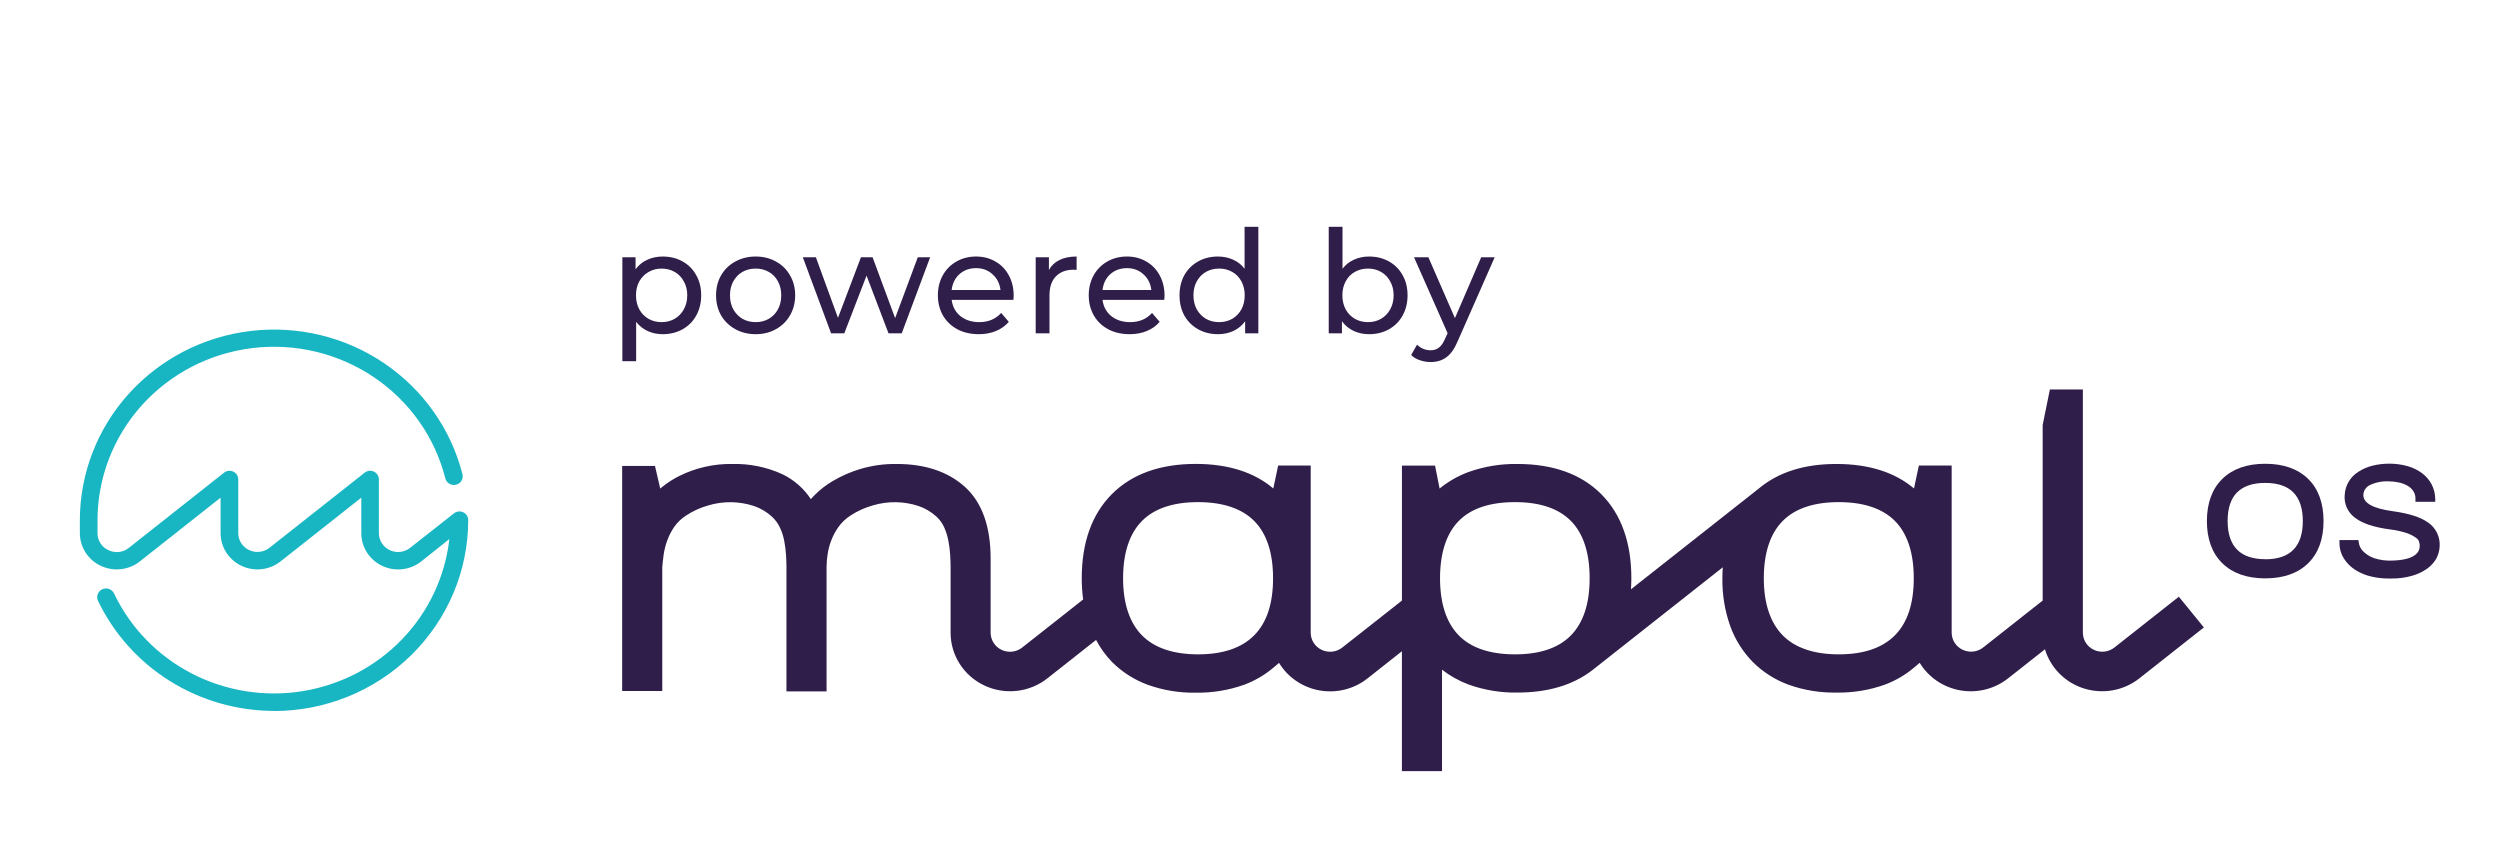 <svg width="915" height="308" viewBox="0 0 915 308" fill="none" xmlns="http://www.w3.org/2000/svg">
<path d="M797.458 218.393L773.865 236.995C772.821 237.817 771.562 238.333 770.234 238.483C768.905 238.632 767.56 238.41 766.354 237.841C765.148 237.272 764.131 236.38 763.419 235.268C762.706 234.155 762.329 232.867 762.329 231.553V206.764V142.549H750.26L747.614 155.562V206.764V219.809L725.823 236.995C724.781 237.81 723.526 238.32 722.203 238.467C720.879 238.614 719.54 238.392 718.339 237.827C717.138 237.261 716.123 236.375 715.41 235.269C714.698 234.163 714.316 232.883 714.309 231.574V170.389H702.304L700.522 178.777C693.49 172.832 683.95 169.812 672.127 169.812C660.303 169.812 650.902 172.821 643.784 178.756L596.928 215.688C597.013 214.367 597.077 213.035 597.077 211.651C597.077 198.575 593.374 188.215 586.075 180.875C578.776 173.534 568.425 169.812 555.385 169.812C549.284 169.716 543.216 170.714 537.479 172.759C533.63 174.177 530.051 176.222 526.894 178.809L525.229 170.42H513.107V219.809L491.284 236.995C490.241 237.822 488.98 238.342 487.649 238.495C486.317 238.648 484.969 238.428 483.759 237.86C482.55 237.292 481.529 236.399 480.813 235.285C480.098 234.171 479.718 232.881 479.717 231.564V170.389H467.808L466.026 178.777C458.983 172.811 449.454 169.791 437.63 169.791C424.579 169.791 414.26 173.514 406.94 180.854C399.62 188.194 395.917 198.575 395.917 211.651C395.915 214.246 396.087 216.838 396.429 219.41L374.127 236.995C373.083 237.824 371.823 238.345 370.49 238.498C369.158 238.651 367.809 238.43 366.599 237.86C365.39 237.291 364.369 236.396 363.656 235.279C362.943 234.163 362.566 232.871 362.57 231.553V204.416C362.57 192.629 359.369 183.8 353.158 178.201C346.947 172.601 338.571 169.812 328.209 169.812C323.697 169.746 319.201 170.365 314.881 171.647C311.411 172.684 308.082 174.131 304.967 175.957C302.499 177.378 300.235 179.117 298.234 181.126C297.69 181.693 297.167 182.175 296.783 182.689C294.209 178.768 290.598 175.611 286.336 173.555C280.606 170.94 274.34 169.659 268.024 169.812C261.274 169.706 254.6 171.221 248.582 174.227C246.436 175.292 244.415 176.582 242.552 178.075L241.645 178.819L239.725 170.536H227.709V252.902H242.392V207.561C242.499 206.251 242.659 204.73 242.894 203.01C243.15 201.252 243.587 199.524 244.196 197.851C244.842 196.051 245.724 194.341 246.821 192.766C247.963 191.145 249.417 189.76 251.1 188.687C253.604 187.039 256.355 185.787 259.253 184.975C264.716 183.342 270.56 183.423 275.974 185.205C278.386 186.032 280.598 187.338 282.473 189.043C283.729 190.185 284.741 191.561 285.45 193.091C286.205 194.682 286.743 196.363 287.051 198.092C287.373 199.773 287.586 201.471 287.691 203.178C287.787 204.824 287.84 206.251 287.84 207.456V253.049H302.524V207.456C302.541 205.979 302.658 204.504 302.876 203.042C303.119 201.316 303.552 199.622 304.167 197.988C304.837 196.177 305.745 194.461 306.867 192.881C308.05 191.216 309.55 189.791 311.285 188.687C313.802 187.035 316.567 185.783 319.48 184.975C324.943 183.342 330.788 183.422 336.202 185.205C338.613 186.032 340.826 187.338 342.7 189.043C343.934 190.169 344.918 191.533 345.592 193.049C346.301 194.663 346.82 196.352 347.14 198.082C347.453 199.767 347.663 201.469 347.769 203.178C347.865 204.814 347.918 206.23 347.918 207.435V231.553C347.91 235.595 349.067 239.556 351.255 242.979C353.443 246.402 356.572 249.146 360.281 250.893C363.99 252.641 368.126 253.321 372.212 252.854C376.298 252.388 380.166 250.794 383.368 248.257L401.167 234.216C402.707 237.158 404.665 239.87 406.983 242.27C410.69 245.98 415.182 248.843 420.14 250.658C425.737 252.65 431.657 253.62 437.609 253.521C443.689 253.624 449.736 252.629 455.451 250.585C459.301 249.143 462.868 247.057 465.994 244.419L468.128 242.616C469.728 245.245 471.883 247.506 474.448 249.247C477.014 250.988 479.929 252.167 482.998 252.706C486.067 253.245 489.218 253.13 492.238 252.37C495.258 251.61 498.077 250.221 500.504 248.299L513.096 238.358V282.242H527.779V245.111C530.73 247.397 534.019 249.225 537.533 250.533C543.245 252.586 549.293 253.585 555.375 253.479C566.526 253.479 575.65 250.753 582.671 245.384L630.531 207.635C630.456 208.935 630.392 210.256 630.392 211.619C630.301 217.546 631.262 223.444 633.231 229.047C634.986 233.972 637.795 238.47 641.469 242.238C645.17 245.95 649.659 248.814 654.616 250.627C660.213 252.618 666.132 253.588 672.084 253.49C678.164 253.592 684.212 252.597 689.926 250.554C693.776 249.112 697.343 247.026 700.469 244.388L702.603 242.584C704.202 245.213 706.356 247.474 708.921 249.215C711.485 250.956 714.4 252.135 717.468 252.674C720.536 253.213 723.686 253.098 726.705 252.338C729.724 251.578 732.542 250.19 734.969 248.268L748.457 237.635C749.469 241.011 751.312 244.09 753.824 246.599C756.336 249.108 759.438 250.971 762.857 252.021C766.275 253.071 769.904 253.277 773.423 252.621C776.942 251.964 780.242 250.465 783.031 248.257L806.614 229.645L797.458 218.393ZM438.494 239.491C429.435 239.491 422.488 237.142 417.953 232.528C413.417 227.914 411.049 220.868 411.049 211.651C411.049 202.434 413.375 195.293 417.953 190.679C422.531 186.065 429.435 183.779 438.494 183.779C447.554 183.779 454.501 186.107 459.047 190.679C463.593 195.251 465.94 202.308 465.94 211.651C465.94 220.994 463.614 227.893 459.036 232.528C454.458 237.163 447.533 239.491 438.494 239.491ZM554.5 239.491C545.344 239.491 538.408 237.153 533.894 232.539C529.38 227.925 527.054 220.868 527.054 211.651C527.054 202.434 529.359 195.293 533.894 190.679C538.429 186.065 545.344 183.779 554.5 183.779C563.655 183.779 570.453 186.107 574.967 190.679C579.481 195.251 581.807 202.308 581.807 211.651C581.807 220.994 579.502 227.893 574.967 232.539C570.432 237.184 563.57 239.491 554.5 239.491ZM673.012 239.491C663.942 239.491 657.006 237.142 652.471 232.528C647.935 227.914 645.556 220.868 645.556 211.651C645.556 202.434 647.882 195.293 652.46 190.679C657.038 186.065 663.953 183.779 673.012 183.779C682.072 183.779 689.019 186.107 693.554 190.679C698.089 195.251 700.437 202.318 700.437 211.651C700.437 220.983 698.121 227.893 693.533 232.528C688.944 237.163 682.061 239.491 673.002 239.491" fill="#301E4A"/>
<path d="M100.286 260.202C86.768 260.169 73.538 256.364 62.135 249.23C50.732 242.096 41.625 231.927 35.875 219.905C35.511 219.14 35.472 218.265 35.765 217.471C36.058 216.678 36.66 216.031 37.438 215.674C38.217 215.317 39.108 215.278 39.915 215.566C40.723 215.854 41.38 216.445 41.744 217.21C47.711 229.752 57.687 240.033 70.151 246.486C82.617 252.939 96.887 255.211 110.787 252.954C124.688 250.697 137.457 244.036 147.147 233.986C156.837 223.936 162.917 211.048 164.461 197.287L154.174 205.487C152.192 207.053 149.8 208.036 147.273 208.323C144.747 208.611 142.189 208.19 139.895 207.11C137.602 206.031 135.665 204.335 134.31 202.221C132.954 200.106 132.235 197.658 132.235 195.158V182.145L102.665 205.487C100.682 207.05 98.29 208.031 95.764 208.316C93.238 208.601 90.682 208.179 88.39 207.099C86.097 206.018 84.163 204.322 82.809 202.208C81.454 200.094 80.736 197.646 80.736 195.148V182.145L51.167 205.487C49.182 207.05 46.788 208.03 44.261 208.314C41.734 208.598 39.177 208.175 36.884 207.093C34.591 206.012 32.656 204.316 31.301 202.2C29.946 200.085 29.227 197.637 29.227 195.137L29.227 190.377C29.247 173.333 35.61 156.885 47.116 144.131C58.622 131.377 74.478 123.199 91.695 121.136C108.912 119.073 126.303 123.269 140.59 132.932C154.878 142.595 165.076 157.059 169.263 173.599C169.463 174.417 169.324 175.279 168.876 175.996C168.429 176.712 167.71 177.225 166.878 177.421C166.046 177.617 165.169 177.481 164.44 177.041C163.71 176.602 163.188 175.895 162.989 175.078C159.182 160.038 149.908 146.887 136.915 138.102C123.922 129.317 108.108 125.507 92.453 127.388C76.799 129.27 62.385 136.713 51.93 148.316C41.474 159.919 35.7 174.879 35.694 190.377V195.137C35.678 196.442 36.046 197.722 36.754 198.826C37.462 199.929 38.48 200.807 39.685 201.355C40.878 201.942 42.22 202.176 43.546 202.027C44.873 201.878 46.126 201.353 47.154 200.517L81.942 173.043C82.413 172.654 82.988 172.407 83.599 172.33C84.21 172.254 84.829 172.353 85.385 172.614C85.94 172.875 86.406 173.288 86.729 173.803C87.051 174.318 87.216 174.913 87.203 175.518V195.137C87.208 196.432 87.584 197.7 88.287 198.795C88.991 199.89 89.994 200.769 91.182 201.33C92.37 201.891 93.695 202.113 95.004 201.969C96.314 201.825 97.556 201.322 98.589 200.517L133.409 173.043C133.88 172.654 134.455 172.407 135.065 172.33C135.676 172.254 136.296 172.353 136.851 172.614C137.406 172.875 137.873 173.288 138.195 173.803C138.518 174.318 138.683 174.913 138.669 175.518V195.137C138.67 196.438 139.044 197.712 139.749 198.813C140.454 199.914 141.462 200.796 142.655 201.358C143.849 201.921 145.18 202.14 146.495 201.991C147.81 201.842 149.055 201.331 150.087 200.517L166.094 187.933C166.565 187.541 167.141 187.291 167.753 187.213C168.366 187.134 168.988 187.232 169.545 187.494C170.102 187.755 170.571 188.17 170.894 188.687C171.217 189.204 171.38 189.802 171.366 190.408C171.346 208.921 163.853 226.67 150.531 239.761C137.209 252.852 119.147 260.214 100.307 260.234" fill="#18B6C3"/>
<path d="M829.077 169.739C822.397 169.739 817.115 171.595 813.37 175.275C809.624 178.956 807.725 184.146 807.725 190.71C807.725 197.275 809.624 202.476 813.37 206.146C817.115 209.816 822.387 211.682 829.077 211.682C835.768 211.682 841.04 209.826 844.785 206.146C848.531 202.465 850.419 197.275 850.419 190.71C850.419 184.146 848.52 178.945 844.785 175.275C841.05 171.605 835.757 169.739 829.077 169.739ZM829.077 204.667C824.532 204.667 821.063 203.493 818.78 201.175C816.496 198.858 815.312 195.335 815.312 190.689C815.312 186.044 816.475 182.489 818.78 180.203C821.085 177.918 824.532 176.743 829.077 176.743C833.623 176.743 837.091 177.918 839.375 180.235C841.659 182.552 842.832 186.076 842.832 190.721C842.832 195.366 841.669 198.868 839.375 201.207C837.081 203.545 833.623 204.699 829.077 204.699" fill="#301E4A"/>
<path d="M888.718 191.266C885.932 189.263 881.632 187.9 875.581 187.072C868.474 186.097 864.91 184.083 864.996 181.116C865.021 180.364 865.255 179.634 865.673 179.003C866.09 178.373 866.675 177.867 867.365 177.54C869.549 176.517 871.959 176.048 874.376 176.177C875.538 176.183 876.697 176.309 877.833 176.555C878.956 176.768 880.037 177.157 881.034 177.708C881.913 178.192 882.669 178.866 883.243 179.679C883.816 180.552 884.099 181.578 884.054 182.615V183.664H891.3V182.615C891.277 180.753 890.821 178.92 889.966 177.257C889.126 175.665 887.934 174.279 886.477 173.199C884.922 172.041 883.164 171.174 881.29 170.641C879.161 170.032 876.956 169.714 874.738 169.697C870.032 169.697 866.202 170.693 863.192 172.654C861.743 173.55 860.533 174.773 859.66 176.221C858.788 177.669 858.28 179.3 858.177 180.98C857.991 182.614 858.247 184.268 858.919 185.774C859.592 187.28 860.657 188.585 862.008 189.557C864.697 191.591 868.816 192.965 874.6 193.751C876.802 193.991 878.971 194.469 881.066 195.178C882.21 195.577 883.289 196.139 884.268 196.845C884.74 197.154 885.111 197.591 885.335 198.103C885.474 198.617 885.559 199.026 885.612 199.34C885.631 199.79 885.602 200.239 885.527 200.683C885.396 201.392 885.05 202.047 884.534 202.56C883.03 204.206 879.892 205.097 875.219 205.181C873.147 205.247 871.078 204.963 869.104 204.342C867.812 203.926 866.618 203.259 865.593 202.381C864.839 201.805 864.229 201.066 863.811 200.221C863.569 199.7 863.397 199.15 863.299 198.585L863.192 197.673H856.235V198.722C856.218 200.732 856.781 202.706 857.857 204.416C858.933 206.096 860.368 207.527 862.061 208.61C863.915 209.765 865.959 210.595 868.101 211.064C870.074 211.515 872.094 211.74 874.119 211.735C874.514 211.735 874.909 211.735 875.293 211.735C877.871 211.773 880.44 211.427 882.912 210.707C884.875 210.15 886.727 209.267 888.387 208.096C889.782 207.098 890.931 205.804 891.748 204.311C892.45 202.974 892.846 201.504 892.911 200.001C893.033 198.319 892.715 196.634 891.986 195.106C891.258 193.579 890.143 192.261 888.749 191.277" fill="#301E4A"/>
<path d="M242.549 93.886C245.246 93.886 247.663 94.481 249.801 95.672C251.938 96.864 253.602 98.528 254.793 100.665C256.019 102.802 256.632 105.272 256.632 108.074C256.632 110.877 256.019 113.364 254.793 115.536C253.602 117.673 251.938 119.337 249.801 120.529C247.663 121.72 245.246 122.315 242.549 122.315C240.552 122.315 238.712 121.93 237.031 121.159C235.384 120.388 233.983 119.267 232.827 117.796V132.195H227.782V94.148H232.617V98.563C233.738 97.021 235.157 95.865 236.873 95.094C238.59 94.289 240.482 93.886 242.549 93.886ZM242.128 117.901C243.915 117.901 245.509 117.498 246.91 116.692C248.347 115.852 249.468 114.696 250.273 113.224C251.114 111.718 251.535 110.001 251.535 108.074C251.535 106.147 251.114 104.448 250.273 102.977C249.468 101.47 248.347 100.314 246.91 99.509C245.509 98.703 243.915 98.3 242.128 98.3C240.377 98.3 238.783 98.72 237.346 99.561C235.945 100.367 234.824 101.505 233.983 102.977C233.177 104.448 232.774 106.147 232.774 108.074C232.774 110.001 233.177 111.718 233.983 113.224C234.789 114.696 235.91 115.852 237.346 116.692C238.783 117.498 240.377 117.901 242.128 117.901ZM276.582 122.315C273.814 122.315 271.327 121.702 269.12 120.476C266.913 119.25 265.179 117.568 263.918 115.431C262.691 113.259 262.078 110.807 262.078 108.074C262.078 105.342 262.691 102.907 263.918 100.77C265.179 98.598 266.913 96.916 269.12 95.725C271.327 94.499 273.814 93.886 276.582 93.886C279.35 93.886 281.82 94.499 283.992 95.725C286.199 96.916 287.915 98.598 289.142 100.77C290.403 102.907 291.033 105.342 291.033 108.074C291.033 110.807 290.403 113.259 289.142 115.431C287.915 117.568 286.199 119.25 283.992 120.476C281.82 121.702 279.35 122.315 276.582 122.315ZM276.582 117.901C278.369 117.901 279.963 117.498 281.364 116.692C282.801 115.852 283.922 114.696 284.727 113.224C285.533 111.718 285.936 110.001 285.936 108.074C285.936 106.147 285.533 104.448 284.727 102.977C283.922 101.47 282.801 100.314 281.364 99.509C279.963 98.703 278.369 98.3 276.582 98.3C274.795 98.3 273.184 98.703 271.748 99.509C270.346 100.314 269.225 101.47 268.384 102.977C267.579 104.448 267.176 106.147 267.176 108.074C267.176 110.001 267.579 111.718 268.384 113.224C269.225 114.696 270.346 115.852 271.748 116.692C273.184 117.498 274.795 117.901 276.582 117.901ZM340.437 94.148L330.032 122H325.197L317.157 100.875L309.012 122H304.177L293.825 94.148H298.607L306.699 116.325L315.107 94.148H319.364L327.614 116.43L335.917 94.148H340.437ZM371.008 108.232C371.008 108.617 370.973 109.125 370.903 109.756H348.307C348.622 112.208 349.691 114.188 351.512 115.694C353.369 117.165 355.664 117.901 358.396 117.901C361.724 117.901 364.405 116.78 366.436 114.538L369.222 117.796C367.96 119.267 366.384 120.388 364.492 121.159C362.635 121.93 360.551 122.315 358.239 122.315C355.296 122.315 352.686 121.72 350.409 120.529C348.132 119.302 346.362 117.603 345.101 115.431C343.875 113.259 343.262 110.807 343.262 108.074C343.262 105.377 343.857 102.942 345.049 100.77C346.275 98.598 347.939 96.916 350.041 95.725C352.178 94.499 354.578 93.886 357.24 93.886C359.903 93.886 362.267 94.499 364.334 95.725C366.436 96.916 368.066 98.598 369.222 100.77C370.413 102.942 371.008 105.429 371.008 108.232ZM357.24 98.142C354.823 98.142 352.791 98.878 351.144 100.349C349.533 101.821 348.587 103.748 348.307 106.13H366.174C365.893 103.783 364.93 101.873 363.283 100.402C361.672 98.895 359.658 98.142 357.24 98.142ZM383.899 98.825C384.775 97.214 386.071 95.988 387.788 95.147C389.504 94.306 391.589 93.886 394.041 93.886V98.773C393.761 98.738 393.376 98.72 392.885 98.72C390.153 98.72 387.998 99.544 386.421 101.19C384.88 102.802 384.109 105.114 384.109 108.127V122H379.064V94.148H383.899V98.825ZM426.225 108.232C426.225 108.617 426.19 109.125 426.12 109.756H403.523C403.839 112.208 404.907 114.188 406.729 115.694C408.586 117.165 410.88 117.901 413.613 117.901C416.941 117.901 419.621 116.78 421.653 114.538L424.438 117.796C423.177 119.267 421.6 120.388 419.709 121.159C417.852 121.93 415.767 122.315 413.455 122.315C410.512 122.315 407.902 121.72 405.625 120.529C403.348 119.302 401.579 117.603 400.318 115.431C399.091 113.259 398.478 110.807 398.478 108.074C398.478 105.377 399.074 102.942 400.265 100.77C401.491 98.598 403.155 96.916 405.257 95.725C407.394 94.499 409.794 93.886 412.457 93.886C415.119 93.886 417.484 94.499 419.551 95.725C421.653 96.916 423.282 98.598 424.438 100.77C425.629 102.942 426.225 105.429 426.225 108.232ZM412.457 98.142C410.039 98.142 408.007 98.878 406.361 100.349C404.749 101.821 403.803 103.748 403.523 106.13H421.39C421.11 103.783 420.147 101.873 418.5 100.402C416.888 98.895 414.874 98.142 412.457 98.142ZM460.556 83.008V122H455.721V117.586C454.6 119.127 453.181 120.301 451.465 121.107C449.748 121.912 447.856 122.315 445.789 122.315C443.092 122.315 440.675 121.72 438.538 120.529C436.4 119.337 434.719 117.673 433.493 115.536C432.302 113.364 431.706 110.877 431.706 108.074C431.706 105.272 432.302 102.802 433.493 100.665C434.719 98.528 436.4 96.864 438.538 95.672C440.675 94.481 443.092 93.886 445.789 93.886C447.786 93.886 449.626 94.271 451.307 95.042C452.989 95.778 454.39 96.881 455.511 98.353V83.008H460.556ZM446.21 117.901C447.961 117.901 449.556 117.498 450.992 116.692C452.428 115.852 453.549 114.696 454.355 113.224C455.161 111.718 455.564 110.001 455.564 108.074C455.564 106.147 455.161 104.448 454.355 102.977C453.549 101.47 452.428 100.314 450.992 99.509C449.556 98.703 447.961 98.3 446.21 98.3C444.423 98.3 442.812 98.703 441.375 99.509C439.974 100.314 438.853 101.47 438.012 102.977C437.206 104.448 436.803 106.147 436.803 108.074C436.803 110.001 437.206 111.718 438.012 113.224C438.853 114.696 439.974 115.852 441.375 116.692C442.812 117.498 444.423 117.901 446.21 117.901ZM501.082 93.886C503.78 93.886 506.197 94.481 508.334 95.672C510.471 96.864 512.135 98.528 513.326 100.665C514.553 102.802 515.166 105.272 515.166 108.074C515.166 110.877 514.553 113.364 513.326 115.536C512.135 117.673 510.471 119.337 508.334 120.529C506.197 121.72 503.78 122.315 501.082 122.315C499.015 122.315 497.124 121.912 495.407 121.107C493.69 120.301 492.271 119.127 491.15 117.586V122H486.316V83.008H491.361V98.353C492.482 96.881 493.883 95.778 495.565 95.042C497.246 94.271 499.085 93.886 501.082 93.886ZM500.662 117.901C502.449 117.901 504.043 117.498 505.444 116.692C506.88 115.852 508.001 114.696 508.807 113.224C509.648 111.718 510.068 110.001 510.068 108.074C510.068 106.147 509.648 104.448 508.807 102.977C508.001 101.47 506.88 100.314 505.444 99.509C504.043 98.703 502.449 98.3 500.662 98.3C498.91 98.3 497.316 98.703 495.88 99.509C494.443 100.314 493.322 101.47 492.517 102.977C491.711 104.448 491.308 106.147 491.308 108.074C491.308 110.001 491.711 111.718 492.517 113.224C493.322 114.696 494.443 115.852 495.88 116.692C497.316 117.498 498.91 117.901 500.662 117.901ZM547.063 94.148L533.558 124.785C532.367 127.623 530.965 129.62 529.354 130.776C527.777 131.932 525.868 132.51 523.626 132.51C522.26 132.51 520.928 132.282 519.632 131.827C518.371 131.406 517.32 130.776 516.479 129.935L518.634 126.151C520.07 127.518 521.734 128.201 523.626 128.201C524.852 128.201 525.868 127.868 526.674 127.202C527.515 126.572 528.268 125.468 528.933 123.892L529.827 121.947L517.53 94.148H522.785L532.507 116.43L542.123 94.148H547.063Z" fill="#301E4A"/>
</svg>
